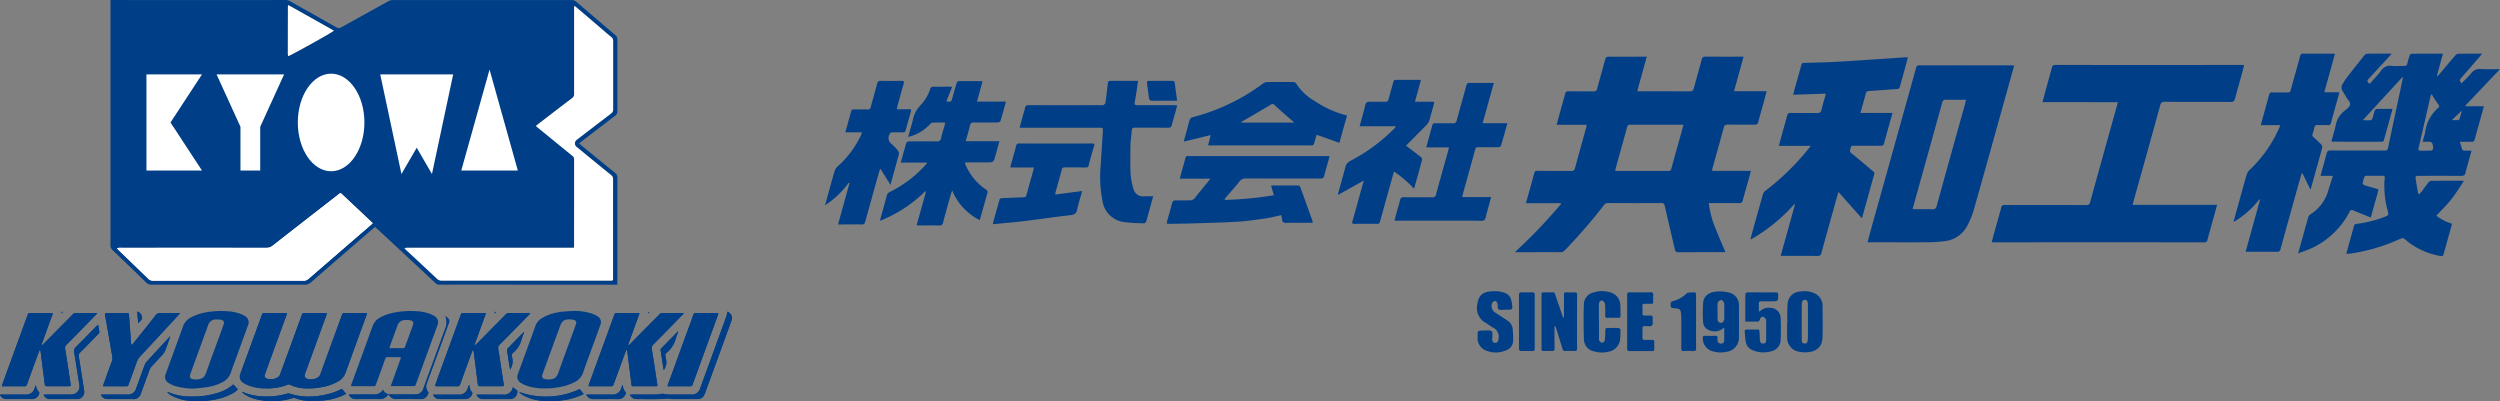 <svg xmlns="http://www.w3.org/2000/svg" width="268" height="43" viewBox="0 0 268 43">
  <rect x="0" y="0" width="268" height="43" fill="#808080" stroke="none"/>
  <g id="logo" transform="translate(-30 -30)">
    <path id="Path_311" data-name="Path 311" d="M562.891,46.283a55.371,55.371,0,0,0,4.963-5.182l-.037-.069h-3.738c.141-.5.27-.96.4-1.417.165-.6.336-1.19.489-1.789a.3.3,0,0,1,.354-.261c1.2.009,2.394,0,3.592.01a.368.368,0,0,0,.432-.32c.391-1.451.8-2.9,1.2-4.346.021-.077.029-.157.052-.282h-3.223c.088-.332.16-.614.239-.9.221-.8.452-1.6.665-2.4a.326.326,0,0,1,.385-.294c.871.016,1.744-.006,2.615.013a.375.375,0,0,0,.449-.329c.276-1.042.579-2.078.857-3.12.056-.209.15-.274.372-.272,1.255.01,2.51,0,3.765,0h.316c-.346,1.25-.68,2.453-1.023,3.694.141.007.234.015.327.015,1.772,0,3.544,0,5.317.006.246,0,.351-.073.412-.3.279-1.042.582-2.078.859-3.121.061-.229.161-.3.407-.3,1.34.013,2.68.007,4.077.007l-1.024,3.7h3.5c-.1.384-.19.728-.284,1.069-.206.747-.422,1.491-.619,2.24-.058.221-.168.284-.4.281-.958-.012-1.915,0-2.873-.01-.239,0-.354.063-.418.3-.395,1.46-.808,2.915-1.213,4.372-.021.077-.028.157-.051.285H588.2c-.074.28-.131.509-.195.737-.226.808-.462,1.614-.674,2.425-.061.232-.168.3-.411.3-.958-.014-1.916-.006-2.874-.006h-.36a9.79,9.79,0,0,0,.705,2.674c.334.851.7,1.691,1.074,2.57-.1.007-.188.016-.277.016-1.59,0-3.18,0-4.771.007a.309.309,0,0,1-.364-.283c-.357-1.552-.727-3.1-1.081-4.655-.052-.227-.119-.339-.4-.336-1.887.013-3.774.01-5.661,0a.531.531,0,0,0-.475.236,58.07,58.07,0,0,1-4.173,4.825.616.616,0,0,1-.5.21c-1.542-.008-3.084,0-4.627,0Zm18.077-13.638c-.132-.014-.2-.027-.263-.027-1.809,0-3.617,0-5.426,0a.31.31,0,0,0-.351.273c-.306,1.12-.623,2.237-.934,3.356-.118.424-.231.848-.351,1.294a2.317,2.317,0,0,0,.257.031q2.728,0,5.455,0a.273.273,0,0,0,.313-.24c.3-1.094.606-2.184.911-3.276C580.707,33.6,580.832,33.138,580.968,32.645Z" transform="translate(-370.503 10.752)" fill="#003f88"/>
    <path id="Path_312" data-name="Path 312" d="M671.916,27.447,667.728,32l.032.071c.262,0,.524.012.784-.009.059,0,.134-.116.159-.192.088-.271.149-.552.241-.822.027-.077.124-.185.19-.187.563-.015,1.126-.009,1.731-.009-.1.364-.192.689-.282,1.015-.211.755-.424,1.509-.629,2.266-.038.138-.075.241-.252.24q-2.644,0-5.287-.007a.487.487,0,0,1-.111-.039c.154-.565.338-1.126.457-1.7a2.541,2.541,0,0,1,.936-1.556c.246-.195.578-.434.616-.687s-.262-.527-.416-.791c-.127-.217-.254-.434-.387-.647a.656.656,0,0,1-.02-.734,8.45,8.45,0,0,1,.506-.767q.91-1.177,1.845-2.334a.488.488,0,0,1,.319-.175c.852-.015,1.7-.008,2.613-.008-.167.187-.3.344-.444.5L668.326,27.6c-.232.251-.227.3.093.563.4-.465.835-.91,1.2-1.4a1.144,1.144,0,0,1,1.148-.526c.435.048.88,0,1.321.013a.307.307,0,0,0,.358-.269,8.324,8.324,0,0,1,.243-.851.32.32,0,0,1,.217-.19c1.1-.012,2.2-.008,3.356-.008l-.649,2.375.074.038c.077-.087.156-.171.231-.26.558-.658,1.11-1.318,1.676-1.969a.516.516,0,0,1,.324-.176c.823-.015,1.646-.008,2.532-.008-.077.1-.123.173-.178.237-.686.794-1.367,1.593-2.067,2.376-.2.22-.142.364.063.557.354-.365.725-.7,1.034-1.081a1.111,1.111,0,0,1,1.027-.44c.655.038,1.313.01,2.049.01l-3.7,3.9.021.08h1.957c-.133.48-.248.894-.364,1.308-.209.746-.427,1.489-.621,2.239a.3.3,0,0,1-.357.26c-.39-.012-.781,0-1.237,0,.1.324.172.6.275.856.022.054.157.087.243.092.227.012.454,0,.727,0-.075.285-.135.523-.2.758-.147.533-.314,1.062-.439,1.6-.066.283-.2.354-.492.351-1.485-.014-2.969-.007-4.454-.007-.407,0-.445.028-.388.406.077.514.178,1.024.269,1.536l.1.019a3.651,3.651,0,0,0,.271-.29c.242-.32.47-.651.719-.966a.443.443,0,0,1,.287-.17c1.1-.012,2.2-.007,3.3-.007a2.066,2.066,0,0,1,.206.032c-.462.682-.859,1.352-1.342,1.959s-1.058,1.161-1.606,1.752a5.013,5.013,0,0,0,1.688.861c-.315,1.136-.62,2.245-.937,3.352a.25.25,0,0,1-.205.128,7.89,7.89,0,0,1-3.685-1.621c-.42-.37-.412-.376-.918-.152a19.669,19.669,0,0,1-5.165,1.5,3.141,3.141,0,0,1-.425,0l.585-2.122c.074-.266.149-.532.221-.8a.31.31,0,0,1,.3-.269,12.513,12.513,0,0,0,3.119-.8c.267-.1.314-.217.247-.467a10.435,10.435,0,0,1-.395-3.142c.007-.174.026-.349.045-.523.016-.154-.057-.223-.213-.223-.584,0-1.169,0-1.753,0a.29.29,0,0,0-.223.124,3.466,3.466,0,0,0-.187.692c-.009.055.116.166.2.193.433.14.875.26,1.312.391a1.573,1.573,0,0,1,.195.089l-.831,2.983-.256-.1c-.547-.22-1.095-.436-1.639-.663-.186-.077-.279-.045-.374.14a8.636,8.636,0,0,1-4.1,3.922c-.433.2-.9.347-1.421.547.144-.516.264-.948.385-1.38.231-.826.458-1.653.7-2.477a.511.511,0,0,1,.181-.293,4.421,4.421,0,0,0,1.99-2.679c.154-.471.3-.945.469-1.478h-1.322c.044-.168.072-.279.1-.389.183-.667.377-1.332.545-2,.063-.248.17-.338.448-.335,1.868.013,3.736.007,5.6.007.482,0,.479,0,.574-.448q.758-3.566,1.519-7.131c.019-.087.027-.176.041-.265Zm2.167,6.929c.1-.375.2-.7.275-1.03a4.122,4.122,0,0,1,1.4-2.606c.127-.1.126-.2.033-.335-.216-.3-.422-.616-.627-.927a1.14,1.14,0,0,1-.084-.208c-.107.11-.124.133-.13.159q-.658,2.836-1.312,5.674c-.036.156.036.223.2.223.392,0,.785.008,1.177-.01a.276.276,0,0,0,.191-.19,1.577,1.577,0,0,0-.071-.544.356.356,0,0,0-.243-.2A7.7,7.7,0,0,0,674.082,34.376Zm3.138-2.324c.235,0,.45.007.664,0a.2.2,0,0,0,.144-.1c.1-.3.177-.605.269-.927Z" transform="translate(-384.379 10.822)" fill="#003f88"/>
    <path id="Path_313" data-name="Path 313" d="M622.457,45.4c.112-.41.21-.78.313-1.149.238-.853.485-1.7.71-2.56.058-.224.164-.282.395-.281,2.9.008,5.806,0,8.709.01.251,0,.358-.061.427-.31q1.439-5.213,2.9-10.421c.022-.079.036-.162.067-.3H627.9c.08-.293.141-.52.2-.748.275-1,.554-1.99.821-2.987.052-.2.15-.255.36-.255q9.973.009,19.945,0c.084,0,.168.009.3.016-.087.331-.163.639-.247.945-.249.9-.509,1.793-.746,2.693-.064.246-.182.312-.437.311-2.357-.01-4.713,0-7.07-.013a.425.425,0,0,0-.5.379q-1.427,5.174-2.879,10.341c-.028.1-.046.2-.076.33h9.052c-.1.35-.179.659-.265.967-.259.933-.524,1.865-.775,2.8a.284.284,0,0,1-.332.246q-11.252-.007-22.5,0C622.673,45.42,622.6,45.412,622.457,45.4Z" transform="translate(-378.95 10.563)" fill="#003f88"/>
    <path id="Path_314" data-name="Path 314" d="M604.119,31.365h3.44c-.17.608-.324,1.156-.476,1.7-.143.515-.292,1.029-.422,1.547a.314.314,0,0,1-.371.277c-.948-.013-1.9-.006-2.845,0-.149,0-.32-.036-.357.176s-.206.408.062.622c.781.625,1.538,1.276,2.306,1.916.112.093.191.168.142.345-.437,1.534-.858,3.073-1.286,4.609,0,.016-.024.026-.068.072l-2.483-2.79c-.138.486-.258.9-.373,1.312-.483,1.732-.969,3.463-1.441,5.2a.393.393,0,0,1-.464.349c-1.187-.017-2.375-.007-3.563-.007h-.35c.518-1.865,1.026-3.689,1.532-5.512l-.065-.041a18.18,18.18,0,0,1-4.685,3.8,1.686,1.686,0,0,1,.025-.245c.429-1.546.857-3.092,1.3-4.634a.725.725,0,0,1,.253-.346,26.675,26.675,0,0,0,4.631-4.519c.063-.077.12-.158.23-.3h-3.416c.154-.57.288-1.083.43-1.595.149-.542.316-1.081.452-1.625a.347.347,0,0,1,.409-.307c.92.014,1.839-.006,2.759.012.308.006.462-.072.528-.382.106-.495.266-.978.4-1.467.017-.06.021-.123.039-.232l-3.489.118c.106-.395.2-.748.3-1.1.19-.685.386-1.367.57-2.053A.289.289,0,0,1,598.1,26c1.138-.026,2.276-.053,3.411-.114,1.669-.09,3.337-.209,5-.317.809-.053,1.619-.111,2.429-.166.074,0,.149.006.27.012-.106.392-.2.76-.3,1.128-.185.666-.381,1.33-.559,2a.3.3,0,0,1-.325.265c-.991.062-1.981.145-2.971.212-.2.013-.307.065-.36.27C604.522,29.955,604.327,30.618,604.119,31.365Z" transform="translate(-374.681 10.739)" fill="#003f88"/>
    <path id="Path_315" data-name="Path 315" d="M606.946,45.427c.1-.391.2-.744.294-1.1q2.46-8.8,4.916-17.608a.3.3,0,0,1,.349-.269q4.942.007,9.883,0c.081,0,.163.016.28.028-.162.579-.314,1.128-.467,1.675-1.284,4.6-2.558,9.2-3.862,13.8a8.673,8.673,0,0,1-.775,1.834,3.087,3.087,0,0,1-2.435,1.519,13.666,13.666,0,0,1-1.713.11c-2.039.013-4.079,0-6.119,0Zm4.836-3.573c.142.007.245.016.347.016.593,0,1.188-.016,1.78.008.282.012.379-.1.446-.336q1.484-5.356,2.982-10.708c.061-.217.111-.437.175-.693-.742,0-1.44.013-2.136-.006a.358.358,0,0,0-.424.318q-1.356,4.9-2.727,9.8C612.078,40.775,611.936,41.3,611.782,41.853Z" transform="translate(-376.75 10.554)" fill="#003f88"/>
    <path id="Path_316" data-name="Path 316" d="M652.658,42.982c.2-.709.382-1.382.569-2.056.281-1.012.555-2.027.853-3.036a1.158,1.158,0,0,1,.316-.5,13.894,13.894,0,0,0,3.182-4.529c.033-.073.051-.152.089-.267H655.6c.025-.115.039-.194.059-.271.276-.995.555-1.989.824-2.986a.3.3,0,0,1,.355-.257c.546.016,1.091,0,1.637.008a.27.27,0,0,0,.316-.235c.334-1.218.684-2.432,1.014-3.652a.313.313,0,0,1,.369-.275c1.025.011,2.049,0,3.075.006.084,0,.168.007.292.013-.382,1.377-.757,2.731-1.144,4.124h1.613c-.058.231-.1.421-.155.609-.246.889-.5,1.776-.74,2.666a.281.281,0,0,1-.333.249c-.383-.014-.766,0-1.149-.007a.239.239,0,0,0-.28.207,6.7,6.7,0,0,1-.209.745c-.067.177.005.27.127.378.276.243.553.485.8.75a.45.45,0,0,1,.1.364c-.4,1.468-.809,2.932-1.219,4.4a.341.341,0,0,1-.042.068l-.846-1.727-.1.019c-.136.472-.275.944-.408,1.418q-.928,3.33-1.851,6.663a.328.328,0,0,1-.382.3c-1.1-.015-2.2-.007-3.362-.007.521-1.875,1.034-3.721,1.547-5.566l-.078-.049A9.491,9.491,0,0,1,652.658,42.982Z" transform="translate(-383.233 10.823)" fill="#003f88"/>
    <path id="Path_317" data-name="Path 317" d="M485.816,37.24c.215-.768.4-1.461.613-2.146.021-.068.195-.129.3-.129.977-.01,1.954-.015,2.931,0,.287,0,.426-.068.484-.36.087-.432.233-.853.353-1.279.031-.113.056-.228.094-.383-.486,0-.934-.015-1.38.011-.107.006-.222.13-.307.223a4.765,4.765,0,0,1-2.121,1.266,1.5,1.5,0,0,1-.173.035c.174-.625.357-1.212.5-1.808a3.1,3.1,0,0,1,.856-1.611,4.646,4.646,0,0,0,1.009-1.723.318.318,0,0,1,.354-.239c.565.012,1.13,0,1.7,0,.082,0,.165.012.3.021l-.622,1.534c.469.114.525.082.635-.318.15-.542.3-1.086.462-1.623.027-.087.148-.208.227-.209.814-.015,1.628-.008,2.442,0a.422.422,0,0,1,.108.042l-.59,2.15H497.1c-.207.744-.39,1.427-.6,2.1-.021.069-.19.135-.29.137-.853.011-1.705.015-2.557,0-.235,0-.342.063-.4.284-.14.561-.3,1.116-.47,1.728h3.612c-.151.548-.283,1.043-.422,1.536-.208.737-.21.737-1.007.737-.642,0-1.283,0-1.925,0-.1,0-.207.009-.345.016a1.654,1.654,0,0,0,.063.227,6.018,6.018,0,0,0,2.2,2.67c.136.089.2.179.157.34-.275.966-.546,1.933-.828,2.934a6.183,6.183,0,0,1-2.955-3.177c-.059.15-.094.22-.114.293-.29,1.039-.583,2.078-.863,3.119a.379.379,0,0,1-.445.342c-.689-.023-1.379-.007-2.069-.008-.094,0-.187-.01-.325-.017l1-3.6-.073-.048a14.413,14.413,0,0,1-4.869,3.174c.1-.345.178-.639.259-.934.161-.586.327-1.172.482-1.761a.583.583,0,0,1,.336-.407,12.9,12.9,0,0,0,3.725-2.781c.088-.094.163-.2.3-.363Z" transform="translate(-359.256 10.195)" fill="#003f88"/>
    <path id="Path_318" data-name="Path 318" d="M525.638,42.945a38.569,38.569,0,0,0,5.256-.5l-.3-1.026c.115-.011.2-.025.276-.025.844,0,1.686,0,2.529,0,.16,0,.27.022.33.188.419,1.165.844,2.328,1.265,3.492a2.533,2.533,0,0,1,.068.327h-.6c-.748,0-1.495-.015-2.242.007-.29.008-.419-.081-.446-.352a4.114,4.114,0,0,0-.1-.477c-.551.119-1.074.263-1.607.34-1,.144-2,.3-3.009.359-1.641.1-3.286.135-4.93.188-.8.026-1.607.031-2.411.045-.093,0-.186-.008-.315-.014.027-.141.042-.256.073-.368.167-.6.354-1.2.5-1.812.063-.26.185-.335.451-.326.478.016.957,0,1.436,0a.649.649,0,0,0,.562-.259c.48-.611.981-1.206,1.472-1.808.051-.062.1-.129.187-.256H520.8c.1-.346.176-.636.257-.926.118-.426.245-.851.351-1.28.042-.167.122-.24.3-.219a.891.891,0,0,0,.115,0h15.026c-.027.147-.04.253-.069.356-.163.586-.345,1.168-.489,1.758-.058.242-.176.3-.414.3-2.644-.007-5.287,0-7.931-.011a.842.842,0,0,0-.752.336c-.445.565-.93,1.1-1.4,1.651-.065.077-.124.159-.185.239Z" transform="translate(-364.335 8.485)" fill="#003f88"/>
    <path id="Path_319" data-name="Path 319" d="M517.922,31.1c-.072.28-.131.528-.2.772-.121.435-.265.865-.364,1.3-.058.262-.182.327-.449.324-1.168-.015-2.337,0-3.5-.011-.218,0-.332.039-.348.278-.033.486-.128.97-.139,1.456-.022,1.049-.04,2.1,0,3.148a7.485,7.485,0,0,0,.293,1.6,1.07,1.07,0,0,0,1.213.874c.294,0,.589,0,.928,0-.13.47-.253.9-.373,1.336s-.235.891-.372,1.331c-.028.092-.146.231-.216.228a16.427,16.427,0,0,1-2.338-.158,2.681,2.681,0,0,1-2.155-2.322,12.875,12.875,0,0,1-.186-3.63c.082-1.231.154-2.463.234-3.694.029-.44.035-.44-.432-.44h-8.489c.118-.433.223-.82.33-1.208.084-.3.191-.6.25-.906.046-.242.16-.307.405-.306q3.852.011,7.7,0a.749.749,0,0,0,.283-.01c.094-.041.22-.129.231-.211.1-.655.171-1.313.243-1.971.045-.409.039-.411.46-.411h2.8c-.056.378-.1.729-.158,1.078-.066.418-.133.836-.208,1.252-.045.244.09.274.293.274q1.94-.006,3.879,0C517.657,31.078,517.768,31.089,517.922,31.1Z" transform="translate(-361.73 10.199)" fill="#003f88"/>
    <path id="Path_320" data-name="Path 320" d="M543.558,39.137l-2.721,1.518-.048-.054c.268-.965.548-1.927.8-2.9A1.006,1.006,0,0,1,542.17,37a18.806,18.806,0,0,0,4.674-3.455,2.426,2.426,0,0,0,.172-.231h-3.9c.177-.639.335-1.222.5-1.8.075-.265.085-.631.269-.76s.566-.059.86-.064c.383-.006.766-.015,1.148,0,.217.011.279-.091.325-.26.168-.623.349-1.242.514-1.866.039-.147.1-.223.266-.223.843,0,1.685,0,2.528,0a.974.974,0,0,1,.162.032l-.634,2.307h1.7c.409,0,.408,0,.3.369-.135.479-.281.955-.4,1.439a1.586,1.586,0,0,1-.449.781c-.62.616-1.233,1.238-1.849,1.858l-.263.265.253.194c.458.349.92.692,1.369,1.051a.325.325,0,0,1,.1.27c-.265,1-.546,1.991-.823,2.986a.612.612,0,0,1-.058.1,11.768,11.768,0,0,0-2.127-1.827c-.138.485-.269.932-.394,1.381q-.553,1.986-1.1,3.971c-.047.171-.112.262-.326.258-.8-.014-1.609-.012-2.413,0-.249,0-.286-.068-.221-.293.384-1.348.753-2.7,1.126-4.05C543.515,39.354,543.528,39.274,543.558,39.137Z" transform="translate(-367.368 10.223)" fill="#003f88"/>
    <path id="Path_321" data-name="Path 321" d="M539.038,32.213l-.817,2.922-2.443-.865c-.088.307-.18.612-.26.919a.261.261,0,0,1-.3.223q-5.444-.007-10.888,0c-.047,0-.094-.009-.183-.018l.277-1.09-2.893.7c.15-.535.279-.992.4-1.448.084-.3.148-.611.253-.906a.443.443,0,0,1,.257-.246,21.842,21.842,0,0,0,7.607-3.636.822.822,0,0,1,.442-.147c.919-.013,1.838-.012,2.757,0a.441.441,0,0,1,.329.14,5.649,5.649,0,0,0,2.033,1.913,10.933,10.933,0,0,0,3.248,1.484C538.918,32.164,538.968,32.187,539.038,32.213Zm-5.652.756-.214-.19c-.633-.559-1.274-1.109-1.892-1.682a.287.287,0,0,0-.427-.043c-.964.579-1.939,1.14-2.911,1.707-.083.049-.166.1-.248.151l.021.058Z" transform="translate(-364.638 10.176)" fill="#003f88"/>
    <path id="Path_322" data-name="Path 322" d="M547.855,43.5c.11-.41.208-.781.31-1.152.093-.338.208-.671.279-1.013.056-.265.177-.354.463-.348,1,.018,1.992,0,2.988.012.24,0,.35-.06.414-.3.435-1.6.888-3.2,1.335-4.8.02-.069.026-.143.046-.253h-2.428c.167-.611.322-1.175.478-1.741.056-.2.124-.406.169-.612.039-.177.135-.238.32-.236.622.008,1.245-.007,1.867.008a.368.368,0,0,0,.436-.317c.336-1.246.694-2.487,1.029-3.733a.316.316,0,0,1,.37-.279c.841.012,1.682,0,2.579,0l-1.2,4.318h2.654c-.237.848-.451,1.637-.688,2.42-.021.072-.179.148-.276.149q-1.077.019-2.155,0c-.18,0-.275.043-.324.223-.45,1.635-.907,3.27-1.361,4.9a1.742,1.742,0,0,0-.028.225h3.09c-.167.612-.319,1.18-.481,1.744-.072.255-.091.6-.27.73s-.53.057-.806.058q-4.2,0-8.39,0C548.151,43.517,548.022,43.506,547.855,43.5Z" transform="translate(-368.37 10.153)" fill="#003f88"/>
    <path id="Path_323" data-name="Path 323" d="M480.7,33.986h-1.8c.106-.376.2-.709.292-1.042.112-.4.229-.8.328-1.2.041-.168.125-.22.3-.217.488.008.977,0,1.465.006a.29.29,0,0,0,.339-.25c.224-.837.469-1.668.688-2.507a.347.347,0,0,1,.407-.309c.737.016,1.474.011,2.212,0,.234,0,.3.055.232.292-.238.8-.453,1.615-.675,2.423-.026.1-.041.195-.07.329h1.535a1.541,1.541,0,0,1-.021.243c-.184.666-.377,1.33-.555,2a.269.269,0,0,1-.315.237c-.372-.012-.747,0-1.12,0a.276.276,0,0,0-.3.219.768.768,0,0,0,.234,1.036,4.178,4.178,0,0,1,.688.74.438.438,0,0,1,.082.34c-.289,1.085-.594,2.166-.905,3.287l-1.086-1.737c-.07.191-.117.294-.147.4-.494,1.767-.99,3.533-1.474,5.3-.057.206-.14.288-.366.285-.832-.011-1.662,0-2.549,0l1.226-4.423-.083-.042a9.554,9.554,0,0,1-2.537,2.409c.167-.6.319-1.149.47-1.693.183-.657.356-1.317.555-1.969a1.092,1.092,0,0,1,.282-.462,10.572,10.572,0,0,0,2.524-3.328C480.6,34.252,480.636,34.15,480.7,33.986Z" transform="translate(-358.283 10.2)" fill="#003f88"/>
    <path id="Path_324" data-name="Path 324" d="M502.086,39.184h-2.526c.055-.211.1-.393.149-.574.162-.586.331-1.17.486-1.759a.271.271,0,0,1,.312-.238q3.908.009,7.816,0c.214,0,.293.037.223.27q-.31,1.019-.575,2.051a.28.28,0,0,1-.33.25c-.747-.01-1.494,0-2.241-.006-.147,0-.257.014-.3.177-.232.854-.471,1.706-.705,2.559a.887.887,0,0,0,0,.168l2.874-.37c-.19.686-.4,1.325-.539,1.977-.09.425-.291.56-.733.609-1.649.184-3.289.434-4.935.634-1.107.134-2.22.224-3.352.336a.967.967,0,0,1,.01-.191c.221-.79.45-1.579.664-2.371a.265.265,0,0,1,.289-.234c.755-.026,1.509-.072,2.263-.087a.324.324,0,0,0,.371-.281c.238-.89.493-1.777.739-2.666C502.063,39.371,502.068,39.3,502.086,39.184Z" transform="translate(-361.259 8.769)" fill="#003f88"/>
    <path id="Path_325" data-name="Path 325" d="M568.633,58.662V57.34c0-.369.011-.739,0-1.107-.008-.212.073-.274.283-.264a7.192,7.192,0,0,0,.832,0c.233-.015.291.068.29.284-.009,1.3-.005,2.6-.005,3.9,0,.609-.01,1.218.006,1.827.006.227-.081.289-.3.281-.315-.012-.632-.014-.947,0a.277.277,0,0,1-.319-.236c-.224-.742-.457-1.481-.688-2.221a.539.539,0,0,0-.147-.256c-.007.091-.019.182-.019.274,0,.711-.012,1.421.005,2.131.006.252-.085.323-.33.308-.277-.017-.555-.009-.833,0-.167,0-.239-.051-.238-.223q.006-2.92,0-5.841c0-.165.052-.233.23-.228.306.01.614.012.919,0a.28.28,0,0,1,.324.23c.25.763.514,1.522.774,2.282.022.065.052.128.077.192Z" transform="translate(-370.975 5.368)" fill="#003f88"/>
    <path id="Path_326" data-name="Path 326" d="M596.937,59.156a16.864,16.864,0,0,1,.015-1.932,1.382,1.382,0,0,1,1.36-1.362,2.536,2.536,0,0,1,1.512.18,1.454,1.454,0,0,1,.878,1.41c.019,1.107.03,2.215,0,3.321-.034,1.228-.942,1.658-2.042,1.6a3.358,3.358,0,0,1-.454-.055,1.521,1.521,0,0,1-1.3-1.5c-.012-.553,0-1.107,0-1.66Zm1.534-.051c0,.607-.01,1.217.006,1.824.005.2-.045.481.3.5s.3-.261.351-.464a.333.333,0,0,0,.007-.082c0-1.2.005-2.4,0-3.593,0-.4-.117-.552-.336-.543s-.321.182-.323.562C598.467,57.907,598.471,58.505,598.471,59.1Z" transform="translate(-375.325 5.394)" fill="#003f88"/>
    <path id="Path_327" data-name="Path 327" d="M588.669,59.712a1.474,1.474,0,0,1-1.729.248.974.974,0,0,1-.536-.805,16.022,16.022,0,0,1,.008-2.1c.064-.682.549-1.095,1.374-1.186a4.159,4.159,0,0,1,1.387.1,1.38,1.38,0,0,1,1.074,1.376q.014,1.772,0,3.544a1.51,1.51,0,0,1-1.287,1.429,2.988,2.988,0,0,1-1.445-.027,1.422,1.422,0,0,1-1.14-1.468c0-.154.049-.217.213-.213q.574.01,1.149,0c.162,0,.227.058.217.212a1.385,1.385,0,0,0,.008.3.335.335,0,0,0,.362.318.3.3,0,0,0,.342-.3C588.681,60.68,588.669,60.221,588.669,59.712ZM587.951,58h.01c0,.294-.015.589.006.882a.339.339,0,0,0,.346.34c.22.008.293-.138.335-.31a.843.843,0,0,0,.028-.19c0-.478,0-.956,0-1.434a.592.592,0,0,0-.06-.294c-.058-.093-.163-.215-.252-.218a.46.46,0,0,0-.323.169.607.607,0,0,0-.084.34C587.943,57.517,587.951,57.756,587.951,58Z" transform="translate(-373.833 5.389)" fill="#003f88"/>
    <path id="Path_328" data-name="Path 328" d="M573.136,59.095c0,.581,0,1.162,0,1.743,0,.091-.02.205.028.27.074.1.194.233.3.237a.374.374,0,0,0,.283-.231,7.065,7.065,0,0,0,.064-.96c.009-.392,0-.392.4-.392.336,0,.671-.011,1,.008.08,0,.22.1.221.162a8.482,8.482,0,0,1-.034,1.076,1.5,1.5,0,0,1-1.266,1.3,2.81,2.81,0,0,1-1.471-.025,1.344,1.344,0,0,1-1.141-1.29c-.04-1.3-.05-2.6,0-3.892a1.323,1.323,0,0,1,1.032-1.146,2.823,2.823,0,0,1,1.746-.018,1.434,1.434,0,0,1,1.125,1.4c.019.359.006.72.02,1.079.006.185-.053.266-.261.259-.383-.013-.766-.01-1.148,0-.174,0-.239-.054-.235-.223.007-.4.018-.795-.013-1.189a.544.544,0,0,0-.222-.4c-.228-.116-.423.051-.433.348-.012.434-.005.867-.006,1.3q0,.291,0,.581Z" transform="translate(-371.723 5.397)" fill="#003f88"/>
    <path id="Path_329" data-name="Path 329" d="M561.133,57.814c-.228-.01-.524.059-.666-.054-.123-.1-.051-.406-.106-.609-.03-.112-.149-.284-.223-.283a.459.459,0,0,0-.337.21.841.841,0,0,0,.386,1.074c.428.279.86.551,1.277.842a1.2,1.2,0,0,1,.534.912,9.466,9.466,0,0,1,.041,1.267,1.107,1.107,0,0,1-.753.992,2.784,2.784,0,0,1-2.012.074,1.43,1.43,0,0,1-1.031-1.551c-.025-.646-.024-.65.651-.645.293,0,.678-.073.849.074.149.126.058.517.061.791,0,.218.022.421.3.453.217.025.351-.168.38-.462a1.09,1.09,0,0,0-.605-1.178c-.291-.157-.547-.373-.833-.539a1.772,1.772,0,0,1-.838-1.967c.135-.983.6-1.35,1.645-1.387a3.491,3.491,0,0,1,.771.033c.91.173,1.184.471,1.3,1.354.075.57.058.589-.536.589h-.258Z" transform="translate(-369.835 5.394)" fill="#003f88"/>
    <path id="Path_330" data-name="Path 330" d="M593.226,58.007a1.354,1.354,0,0,1,1.13-.371,1.118,1.118,0,0,1,1.11,1.154c.032.765.025,1.532,0,2.3a1.273,1.273,0,0,1-.991,1.191,2.942,2.942,0,0,1-1.935-.073,1.2,1.2,0,0,1-.819-.924c-.064-.369-.078-.748-.114-1.123-.013-.137.043-.2.2-.2.392,0,.785.006,1.177,0,.172,0,.206.083.209.224.008.285.027.57.042.855.011.216.052.414.34.422.23.007.332-.116.333-.415q.005-.983,0-1.965a.458.458,0,0,0-.044-.266c-.088-.1-.215-.228-.332-.234a.381.381,0,0,0-.284.241c-.045.259-.188.3-.418.289-.4-.012-.795,0-1.16,0V56.457c.02-.484.02-.484.516-.484.91,0,1.819.006,2.729,0,.214,0,.279.06.28.267,0,.693.008.693-.723.693-.364,0-.728.007-1.092,0-.183,0-.263.056-.257.238.009.277,0,.555,0,.832Z" transform="translate(-374.575 5.368)" fill="#003f88"/>
    <path id="Path_331" data-name="Path 331" d="M576.922,59.1c0-.941.008-1.883-.005-2.823,0-.244.073-.317.326-.312.737.015,1.475.011,2.212,0,.2,0,.272.063.263.255a7.432,7.432,0,0,0,0,.748c.008.185-.069.245-.253.235-.22-.012-.441,0-.661,0-.169-.007-.245.05-.24.221q.013.4,0,.8c-.005.185.085.244.263.237s.346.011.517,0c.229-.02.337.047.314.288-.027.264.073.606-.066.772-.112.134-.5.069-.759.069-.2,0-.275.071-.269.261.009.322.009.646,0,.969,0,.175.063.254.251.248.248-.007.5.007.747,0,.191-.008.284.044.271.246-.015.239-.009.48,0,.72.005.162-.05.235-.228.234-.814,0-1.628-.007-2.442,0-.224,0-.243-.115-.242-.281C576.924,61.022,576.922,60.062,576.922,59.1Z" transform="translate(-372.492 5.368)" fill="#003f88"/>
    <path id="Path_332" data-name="Path 332" d="M585.081,59.116c0,.95-.007,1.9.005,2.85,0,.23-.07.311-.309.3-.325-.016-.651-.016-.977,0-.245.012-.307-.085-.305-.307.008-1.088.006-2.177,0-3.265a4.926,4.926,0,0,0-.039-.55c-.035-.3-.154-.409-.475-.44-.076-.007-.151-.02-.227-.03-.408-.054-.4-.054-.4-.464a.255.255,0,0,1,.231-.287,3.389,3.389,0,0,0,1.492-.839c.12-.111.385-.1.585-.106.416-.015.417,0,.417.4Z" transform="translate(-373.263 5.367)" fill="#003f88"/>
    <path id="Path_333" data-name="Path 333" d="M563.409,59.112c0-.959.006-1.918,0-2.877,0-.209.069-.274.281-.265.383.013.765.009,1.148,0,.176,0,.26.035.259.228q-.009,2.919,0,5.838c0,.17-.065.228-.235.226-.392-.006-.785-.011-1.177,0-.217.007-.275-.074-.274-.275C563.415,61.03,563.409,60.071,563.409,59.112Z" transform="translate(-370.576 5.368)" fill="#003f88"/>
    <path id="Path_334" data-name="Path 334" d="M520.174,30.6h-1.8c-.335,0-.67.011-1-.009a.283.283,0,0,1-.2-.179c-.089-.562-.154-1.128-.232-1.693-.024-.174.029-.254.227-.252q1.234.009,2.469,0c.183,0,.261.07.283.232C519.995,29.318,520.081,29.935,520.174,30.6Z" transform="translate(-363.984 10.2)" fill="#003f88"/>
    <path id="Path_335" data-name="Path 335" d="M417.269,58.672H414.91c-.262,0-.264,0-.354.248q-.426,1.162-.85,2.324-.712,1.949-1.422,3.9a.746.746,0,0,1-.309.435,1.4,1.4,0,0,1-1.153.121.319.319,0,0,1-.239-.381,1.451,1.451,0,0,1,.087-.3q1.094-3,2.188-6.006c.038-.1.069-.206.109-.329-.1-.007-.171-.017-.239-.017h-2.133c-.252,0-.253,0-.339.235q-.411,1.125-.82,2.252-.734,2.01-1.471,4.018a.7.7,0,0,1-.2.321,1.343,1.343,0,0,1-1.235.2.313.313,0,0,1-.225-.427,1.729,1.729,0,0,1,.055-.171q.207-.57.414-1.138.914-2.507,1.827-5.013c.03-.082.1-.166.03-.279H406.37c-.311,0-.311,0-.412.277l-1.485,4.068c-.263.719-.53,1.435-.785,2.156a.749.749,0,0,0,.319.968,2.73,2.73,0,0,0,.487.26,4.994,4.994,0,0,0,1.951.345,5.8,5.8,0,0,0,2.266-.383.332.332,0,0,1,.3,0,4.206,4.206,0,0,0,1.91.386,6.8,6.8,0,0,0,1.612-.159,5.137,5.137,0,0,0,1.68-.623,1.721,1.721,0,0,0,.736-.884q1.119-3.09,2.247-6.176C417.224,58.843,417.239,58.777,417.269,58.672Z" transform="translate(-347.916 4.893)" fill="#003f88"/>
    <path id="Path_336" data-name="Path 336" d="M379.377,58.672h-2.326c-.315,0-.316,0-.416.274q-1.329,3.644-2.657,7.288c-.028.077-.046.156-.082.279h.57c.614,0,1.226,0,1.84,0a.249.249,0,0,0,.288-.2,1.272,1.272,0,0,1,.052-.145q.595-1.635,1.191-3.269c.033-.092.077-.179.117-.269l.066.008c.016.079.037.157.047.237.026.195.045.391.07.586.118.925.239,1.85.356,2.775.032.256.041.273.307.274q1.12,0,2.24,0a2.237,2.237,0,0,0,.244-.027c-.007-.091-.007-.159-.017-.225-.19-1.243-.373-2.488-.578-3.729a.511.511,0,0,1,.171-.5q1.564-1.58,3.115-3.173c.05-.05.092-.108.161-.189-.812,0-1.577,0-2.34,0a.363.363,0,0,0-.278.122c-.225.232-.455.458-.681.688q-1.232,1.245-2.466,2.491c-.054.054-.1.142-.235.123Z" transform="translate(-343.7 4.893)" fill="#003f88"/>
    <path id="Path_337" data-name="Path 337" d="M452.656,58.672H450.3c-.283,0-.285,0-.378.256q-1.334,3.656-2.666,7.314c-.027.077-.046.157-.076.256.108.007.186.015.265.015q1.026,0,2.054,0c.3,0,.3,0,.4-.27q.61-1.669,1.221-3.34c.034-.093.079-.181.118-.272l.058.006c.02.088.045.175.059.263.022.144.038.288.056.434q.188,1.476.375,2.954c.028.218.031.223.263.224q1.147,0,2.293,0a1.584,1.584,0,0,0,.212-.027.335.335,0,0,0,.015-.081c-.193-1.269-.378-2.54-.59-3.806a.623.623,0,0,1,.205-.612q1.531-1.539,3.044-3.1c.056-.057.145-.1.139-.2a.621.621,0,0,0-.09-.015c-.729,0-1.458,0-2.187,0a.393.393,0,0,0-.3.131c-.225.231-.454.458-.681.688q-1.214,1.228-2.429,2.456a.339.339,0,0,1-.263.153Z" transform="translate(-354.093 4.893)" fill="#003f88"/>
    <path id="Path_338" data-name="Path 338" d="M427.992,66.486a1.963,1.963,0,0,0,.222.026c.729,0,1.457,0,2.186,0,.156,0,.256-.045.291-.2a1.3,1.3,0,0,1,.051-.146q.591-1.622,1.183-3.244c.037-.1.082-.2.124-.293a.245.245,0,0,1,.1.162q.219,1.72.434,3.439c.032.257.052.277.337.277q1.08,0,2.16,0c.086,0,.173-.012.283-.02a1.7,1.7,0,0,0,0-.241c-.075-.491-.154-.981-.231-1.471-.117-.753-.226-1.507-.352-2.258a.493.493,0,0,1,.164-.477c1.031-1.041,2.053-2.09,3.078-3.136.063-.064.124-.131.2-.214a.914.914,0,0,0-.118-.022c-.738,0-1.475,0-2.213,0a.386.386,0,0,0-.3.136c-.267.274-.538.546-.808.819q-1.15,1.163-2.3,2.325c-.062.062-.112.15-.259.149l1.229-3.385a.549.549,0,0,0-.124-.04c-.782,0-1.564,0-2.346,0a.189.189,0,0,0-.2.133c-.021.056-.042.112-.063.169q-1.171,3.207-2.341,6.415C428.257,65.742,428.132,66.1,427.992,66.486Z" transform="translate(-351.372 4.893)" fill="#003f88"/>
    <path id="Path_339" data-name="Path 339" d="M386.53,66.5c.122.008.2.017.279.017q1.066,0,2.133,0c.263,0,.265,0,.356-.25.292-.8.587-1.6.871-2.4a1.477,1.477,0,0,1,.323-.523q2.038-2.192,4.066-4.39c.073-.079.143-.162.248-.28h-.3c-.622,0-1.245.008-1.867,0a.492.492,0,0,0-.445.21c-.784,1-1.576,1.987-2.367,2.978-.062.077-.13.15-.221.256a1.14,1.14,0,0,1-.079-.519q-.107-1.344-.205-2.689c-.016-.223-.015-.23-.248-.231q-1.067,0-2.133,0a1.247,1.247,0,0,0-.188.03,1.023,1.023,0,0,0,0,.163c.076.439.154.876.231,1.315q.277,1.6.552,3.189a.852.852,0,0,1-.047.453c-.3.8-.584,1.6-.874,2.4C386.588,66.3,386.566,66.38,386.53,66.5Z" transform="translate(-345.492 4.894)" fill="#003f88"/>
    <path id="Path_340" data-name="Path 340" d="M457.047,66.512h2.473a.2.2,0,0,0,.209-.159c.072-.211.153-.42.229-.629q1.24-3.4,2.479-6.8c.027-.074.043-.152.071-.253h-.281c-.675,0-1.35,0-2.025,0-.287,0-.292-.062-.414.274q-1.322,3.63-2.648,7.258C457.108,66.291,457.087,66.381,457.047,66.512Z" transform="translate(-355.492 4.893)" fill="#003f88"/>
    <path id="Path_341" data-name="Path 341" d="M462.8,58.49a3.511,3.511,0,0,1-.1.491q-1.4,3.865-2.815,7.727a.908.908,0,0,1-.984.664c-.818,0-1.636,0-2.454,0a4.044,4.044,0,0,1-.469-.071,1.078,1.078,0,0,0-.252-.008,5.243,5.243,0,0,1-.548.078c-.836.009-1.672,0-2.508,0-.092,0-.184.008-.311.014a.759.759,0,0,0,.693.466c.978.008,1.957.025,2.934-.011a2.1,2.1,0,0,1,.865.013c.934,0,1.867,0,2.8,0a.712.712,0,0,0,.618-.346,1.792,1.792,0,0,0,.161-.35q1.173-3.207,2.342-6.416c.156-.428.313-.856.461-1.286A.717.717,0,0,0,462.8,58.49Z" transform="translate(-354.828 4.925)" fill="#003f88"/>
    <path id="Path_342" data-name="Path 342" d="M384.958,60.17c-.1.091-.161.147-.22.207-.727.739-1.45,1.484-2.183,2.217a.531.531,0,0,0-.162.508c.192,1.191.378,2.383.566,3.574a.83.83,0,0,1-.625.947,1.408,1.408,0,0,1-.367.044c-.862,0-1.723,0-2.586,0-.085,0-.169.008-.261.012a.708.708,0,0,0,.728.47c.933,0,1.866,0,2.8,0a.775.775,0,0,0,.818-.913c-.019-.127-.04-.253-.06-.38-.171-1.09-.34-2.179-.514-3.269a.439.439,0,0,1,.133-.419c.208-.2.407-.407.608-.612q.686-.7,1.371-1.4c.046-.047.1-.118.1-.171C385.064,60.727,385.011,60.47,384.958,60.17Z" transform="translate(-344.441 4.63)" fill="#003f88"/>
    <path id="Path_343" data-name="Path 343" d="M386.275,67.937a.96.96,0,0,0,.089.18.829.829,0,0,0,.672.3c.871,0,1.742,0,2.613,0a.815.815,0,0,0,.917-.619q.431-1.173.856-2.348a1.557,1.557,0,0,1,.326-.579q.6-.622,1.172-1.264a1.35,1.35,0,0,0,.242-.391c.166-.424.315-.855.469-1.283.024-.067.043-.134.076-.24-.056.047-.077.062-.094.08q-1.233,1.333-2.463,2.669a.966.966,0,0,0-.178.309c-.307.83-.608,1.662-.911,2.493a.922.922,0,0,1-1.02.689q-1.213,0-2.426,0Z" transform="translate(-345.456 4.362)" fill="#003f88"/>
    <path id="Path_344" data-name="Path 344" d="M427.594,59.07a1.749,1.749,0,0,1,.005,1.29q-1.178,3.218-2.351,6.438a.879.879,0,0,1-.929.661c-.862.011-1.724.006-2.587,0a.906.906,0,0,1-.744-.335.8.8,0,0,1-.071-.158,1.13,1.13,0,0,1-1.093.5c-.808-.009-1.618,0-2.426,0-.042,0-.084,0-.144.007a.63.63,0,0,0,.041.107.828.828,0,0,0,.74.378c.818,0,1.636-.01,2.453,0a.982.982,0,0,0,.943-.457c.007-.012.03-.013.084-.035.009.017.023.049.042.079a.917.917,0,0,0,.858.411c.818-.009,1.635,0,2.453,0a.817.817,0,0,0,.909-.716.11.11,0,0,0-.012-.022.936.936,0,0,1-.139-1.011c.769-2.078,1.523-4.162,2.284-6.243.169-.465.161-.5-.221-.837A.887.887,0,0,0,427.594,59.07Z" transform="translate(-349.849 4.823)" fill="#003f88"/>
    <path id="Path_345" data-name="Path 345" d="M403.939,68.84l-.034.045c.085.072.165.149.255.213a3.438,3.438,0,0,0,1,.47,6.988,6.988,0,0,0,2.26.261,6.5,6.5,0,0,0,1.828-.292.637.637,0,0,1,.433.014,4.526,4.526,0,0,0,1.535.271c.461,0,.923-.015,1.382-.049a6.712,6.712,0,0,0,1.976-.479c.17-.067.33-.156.489-.232l-.45-.536c-.2.091-.4.195-.616.277a7.876,7.876,0,0,1-2.136.5,6.678,6.678,0,0,1-2.885-.277.35.35,0,0,0-.2,0,8.108,8.108,0,0,1-1.482.288,7.949,7.949,0,0,1-1.883-.049A5.759,5.759,0,0,1,403.939,68.84Z" transform="translate(-347.956 3.161)" fill="#003f88"/>
    <path id="Path_346" data-name="Path 346" d="M401.633,67.941a4.224,4.224,0,0,1-1.66.908,8.961,8.961,0,0,1-2.992.393,6.123,6.123,0,0,1-2.3-.46,1.148,1.148,0,0,0-.131-.039,1.184,1.184,0,0,0,.48.406,5,5,0,0,0,2.164.565,9.5,9.5,0,0,0,2.491-.146,6.282,6.282,0,0,0,1.89-.669,1.921,1.921,0,0,0,.554-.432Z" transform="translate(-346.629 3.264)" fill="#003f88"/>
    <path id="Path_347" data-name="Path 347" d="M438.515,68.858a1.438,1.438,0,0,0,.435.358,4.982,4.982,0,0,0,2.259.606,9.489,9.489,0,0,0,2.2-.1,7.207,7.207,0,0,0,1.872-.565,1.491,1.491,0,0,0,.149-.09L445,68.56A8.5,8.5,0,0,1,438.515,68.858Z" transform="translate(-352.864 3.155)" fill="#003f88"/>
    <path id="Path_348" data-name="Path 348" d="M437.09,68.317a.96.96,0,0,1-1.119.783q-1.267,0-2.533,0c-.075,0-.149.01-.245.017a.744.744,0,0,0,.705.462c.969.008,1.938,0,2.907,0a.762.762,0,0,0,.628-.331.822.822,0,0,0,.134-.567Z" transform="translate(-352.109 3.198)" fill="#003f88"/>
    <path id="Path_349" data-name="Path 349" d="M446.9,69.042a.819.819,0,0,0,.755.483c.9,0,1.793-.01,2.69,0a.793.793,0,0,0,.8-.716,1.265,1.265,0,0,1-.339-.826,2.364,2.364,0,0,0-.142.332.936.936,0,0,1-1.047.721H446.9Z" transform="translate(-354.053 3.256)" fill="#003f88"/>
    <path id="Path_350" data-name="Path 350" d="M377.508,68.02c-.04.107-.082.214-.122.322a.933.933,0,0,1-1.035.7c-.8,0-1.6,0-2.4,0-.091,0-.193-.029-.283.057a.778.778,0,0,0,.734.426c.871,0,1.742,0,2.613,0a.8.8,0,0,0,.874-.682A1.51,1.51,0,0,1,377.508,68.02Z" transform="translate(-343.668 3.25)" fill="#003f88"/>
    <path id="Path_351" data-name="Path 351" d="M427.773,69.042a.692.692,0,0,0,.7.482q1.358,0,2.716,0a.782.782,0,0,0,.753-.51.212.212,0,0,0-.032-.259,1,1,0,0,1-.238-.587l-.027-.179a1.693,1.693,0,0,0-.17.363.92.92,0,0,1-1.015.69q-1.2,0-2.4,0Z" transform="translate(-351.341 3.256)" fill="#003f88"/>
    <path id="Path_352" data-name="Path 352" d="M458.079,61.056l-.029-.013q-.895.911-1.79,1.822a.261.261,0,0,0-.063.256c.086.54.162,1.081.245,1.621.024.155.055.308.082.462a1.017,1.017,0,0,0,.144-.258,1.306,1.306,0,0,0,.088-.946c-.024-.1-.022-.2-.05-.3a.3.3,0,0,1,.112-.343,3.078,3.078,0,0,0,1.044-1.682c.042-.156.112-.3.168-.458C458.049,61.163,458.062,61.109,458.079,61.056Z" transform="translate(-355.371 4.476)" fill="#003f88"/>
    <path id="Path_353" data-name="Path 353" d="M438.845,61.128a.815.815,0,0,0-.1.063c-.543.553-1.084,1.108-1.631,1.657a.366.366,0,0,0-.092.354c.053.329.1.659.153.988s.106.647.161.971a1.823,1.823,0,0,0,.221-.5,1.631,1.631,0,0,0,.046-.451,2.228,2.228,0,0,0-.073-.455.372.372,0,0,1,.133-.413,2.671,2.671,0,0,0,.908-1.438C438.638,61.653,438.744,61.411,438.845,61.128Z" transform="translate(-352.651 4.461)" fill="#003f88"/>
    <path id="Path_354" data-name="Path 354" d="M390.815,58.461l.1,1.247a1.812,1.812,0,0,0,.31-.3.384.384,0,0,0,.1-.356A.734.734,0,0,0,390.815,58.461Z" transform="translate(-346.1 4.93)" fill="#003f88"/>
    <path id="Path_355" data-name="Path 355" d="M381.368,58.456l.016.22C381.493,58.558,381.493,58.558,381.368,58.456Z" transform="translate(-344.76 4.931)" fill="#003f88"/>
    <path id="Path_356" data-name="Path 356" d="M435.46,58.467l.013.209C435.6,58.555,435.6,58.555,435.46,58.467Z" transform="translate(-352.431 4.929)" fill="#003f88"/>
    <path id="Path_357" data-name="Path 357" d="M454.651,58.646l.058.017c.016-.045.033-.088.046-.134l-.064-.023Z" transform="translate(-355.153 4.922)" fill="#003f88"/>
    <path id="Path_358" data-name="Path 358" d="M417.269,58.672c-.03.1-.046.171-.069.233q-1.124,3.087-2.247,6.176a1.721,1.721,0,0,1-.736.884,5.137,5.137,0,0,1-1.68.623,6.8,6.8,0,0,1-1.612.159,4.206,4.206,0,0,1-1.91-.386.332.332,0,0,0-.3,0,5.8,5.8,0,0,1-2.266.383A4.994,4.994,0,0,1,404.5,66.4a2.73,2.73,0,0,1-.487-.26.749.749,0,0,1-.319-.968c.256-.721.523-1.438.785-2.156l1.485-4.068c.1-.277.1-.277.412-.277h2.258c.073.113,0,.2-.03.279q-.91,2.507-1.827,5.013-.207.569-.414,1.138a1.729,1.729,0,0,0-.055.171.313.313,0,0,0,.225.427,1.343,1.343,0,0,0,1.235-.2.7.7,0,0,0,.2-.321q.741-2.007,1.471-4.018.411-1.125.82-2.252c.086-.233.087-.235.339-.235h2.133c.069,0,.138.01.239.017-.04.123-.071.227-.109.329q-1.093,3-2.188,6.006a1.451,1.451,0,0,0-.087.3.319.319,0,0,0,.239.381,1.4,1.4,0,0,0,1.153-.121.746.746,0,0,0,.309-.435q.709-1.951,1.422-3.9.425-1.162.85-2.324c.09-.247.092-.248.354-.248h2.359Z" transform="translate(-347.916 4.893)" fill="#003f88"/>
    <path id="Path_359" data-name="Path 359" d="M426.451,58.942a2.519,2.519,0,0,0-.447-.223,4.361,4.361,0,0,0-1.372-.291,9.072,9.072,0,0,0-2.542.151,4.743,4.743,0,0,0-1.579.591,1.662,1.662,0,0,0-.686.856q-1.1,3.052-2.224,6.1c-.034.094-.061.191-.1.3a.533.533,0,0,0,.115.031c.782,0,1.564,0,2.346,0a.194.194,0,0,0,.212-.153c.015-.049.035-.1.053-.145q.467-1.283.936-2.565c.089-.245.093-.248.36-.251.355,0,.711,0,1.067,0,.084,0,.169.021.287.037l-1.109,3.064c.124.006.2.012.281.012h2.053c.3,0,.3,0,.4-.289l1.6-4.38c.227-.622.458-1.241.679-1.865A.745.745,0,0,0,426.451,58.942Zm-2.3.972c-.139.406-.292.808-.44,1.212-.133.363-.269.725-.4,1.089a.213.213,0,0,1-.227.169c-.445-.006-.889,0-1.334,0a.567.567,0,0,1-.11-.033c.029-.1.05-.181.078-.26q.378-1.042.758-2.083a.876.876,0,0,1,.914-.644,2,2,0,0,1,.45.026C424.154,59.451,424.251,59.619,424.149,59.914Z" transform="translate(-349.885 4.94)" fill="#003f88"/>
    <path id="Path_360" data-name="Path 360" d="M402.827,58.931a2.28,2.28,0,0,0-.4-.2,4.639,4.639,0,0,0-1.475-.306,9.25,9.25,0,0,0-2.15.095,5.575,5.575,0,0,0-1.8.6,1.724,1.724,0,0,0-.8.951c-.354,1.012-.732,2.018-1.1,3.026-.251.686-.5,1.37-.748,2.057a.735.735,0,0,0,.319.964,2.954,2.954,0,0,0,.565.281,6.961,6.961,0,0,0,2.151.322c.41-.047.96-.085,1.5-.178a4.963,4.963,0,0,0,1.6-.542,1.737,1.737,0,0,0,.843-.983c.221-.65.469-1.292.7-1.937.383-1.048.767-2.1,1.145-3.146A.758.758,0,0,0,402.827,58.931Zm-2.265.914c-.094.285-.2.566-.3.848-.527,1.443-1.071,2.881-1.576,4.332-.222.639-.6.683-1.086.723-.1-.011-.205-.017-.31-.036-.288-.052-.408-.234-.312-.5.228-.647.466-1.292.7-1.937q.608-1.669,1.218-3.338a.851.851,0,0,1,.893-.626,2.127,2.127,0,0,1,.476.026C400.567,59.4,400.657,59.559,400.562,59.846Z" transform="translate(-346.592 4.94)" fill="#003f88"/>
    <path id="Path_361" data-name="Path 361" d="M446.868,58.957a2.624,2.624,0,0,0-.592-.284,6.192,6.192,0,0,0-1.994-.287c-.389.026-.778.047-1.166.082a4.95,4.95,0,0,0-.6.1,4.8,4.8,0,0,0-1.648.63,1.607,1.607,0,0,0-.648.821c-.362,1.019-.739,2.034-1.11,3.05-.251.686-.5,1.371-.749,2.057a.756.756,0,0,0,.34,1,2.722,2.722,0,0,0,.421.217,5.431,5.431,0,0,0,2.03.349,7.576,7.576,0,0,0,1.746-.157,5.29,5.29,0,0,0,1.643-.575,1.717,1.717,0,0,0,.786-.935c.35-1,.719-1.986,1.081-2.978.262-.718.529-1.434.783-2.155A.72.72,0,0,0,446.868,58.957Zm-2.3.87c-.139.406-.29.808-.437,1.211-.485,1.33-.98,2.657-1.449,3.994-.186.529-.487.729-1.193.7a1.078,1.078,0,0,1-.335-.068.294.294,0,0,1-.2-.371,1.773,1.773,0,0,1,.087-.268q.909-2.491,1.819-4.983c.215-.588.436-.739,1.081-.753a2.826,2.826,0,0,1,.366.053C444.578,59.417,444.66,59.567,444.57,59.828Z" transform="translate(-352.832 4.943)" fill="#003f88"/>
    <path id="Path_362" data-name="Path 362" d="M379.377,58.672l-1.243,3.422c.138.019.181-.068.235-.123q1.234-1.244,2.466-2.491c.227-.23.457-.457.681-.688a.363.363,0,0,1,.278-.122c.764,0,1.528,0,2.34,0-.069.081-.111.138-.161.189q-1.555,1.589-3.115,3.173a.511.511,0,0,0-.171.5c.205,1.241.389,2.486.578,3.729.01.066.01.134.017.225a2.237,2.237,0,0,1-.244.027q-1.12,0-2.24,0c-.266,0-.275-.017-.307-.274-.117-.926-.238-1.851-.356-2.775-.025-.2-.045-.392-.07-.586-.01-.08-.031-.158-.047-.237l-.066-.008c-.04.09-.083.177-.117.269q-.6,1.635-1.191,3.269a1.272,1.272,0,0,0-.052.145.249.249,0,0,1-.288.2c-.614-.007-1.226,0-1.84,0h-.57c.036-.124.054-.2.082-.279q1.327-3.644,2.657-7.288c.1-.274.1-.274.416-.274h2.326Z" transform="translate(-343.7 4.893)" fill="#003f88"/>
    <path id="Path_363" data-name="Path 363" d="M452.656,58.672,451.412,62.1a.339.339,0,0,0,.263-.153q1.215-1.227,2.429-2.456c.227-.23.456-.457.681-.688a.393.393,0,0,1,.3-.131c.729,0,1.458,0,2.187,0a.621.621,0,0,1,.09.015c.006.1-.083.146-.139.2q-1.518,1.552-3.044,3.1a.623.623,0,0,0-.205.612c.213,1.266.4,2.536.59,3.806a.335.335,0,0,1-.015.081,1.584,1.584,0,0,1-.212.027q-1.146,0-2.293,0c-.233,0-.235-.006-.263-.224q-.188-1.478-.375-2.954c-.018-.145-.033-.289-.056-.434-.014-.088-.039-.175-.059-.263l-.058-.006c-.039.091-.084.179-.118.272q-.611,1.669-1.221,3.34c-.1.268-.1.269-.4.27q-1.027,0-2.054,0c-.079,0-.157-.008-.265-.015.029-.1.048-.179.076-.256q1.332-3.657,2.666-7.314c.093-.256.094-.256.378-.256h2.356Z" transform="translate(-354.093 4.893)" fill="#003f88"/>
    <path id="Path_364" data-name="Path 364" d="M427.992,66.486c.14-.389.265-.744.394-1.1q1.17-3.207,2.341-6.415c.021-.057.041-.113.063-.169a.189.189,0,0,1,.2-.133c.783,0,1.564,0,2.346,0a.549.549,0,0,1,.124.04L432.232,62.1c.148,0,.2-.087.259-.149q1.151-1.161,2.3-2.325c.27-.273.541-.544.808-.819a.386.386,0,0,1,.3-.136c.738,0,1.475,0,2.213,0a.914.914,0,0,1,.118.022c-.079.083-.141.15-.2.214-1.026,1.047-2.048,2.1-3.078,3.136a.493.493,0,0,0-.164.477c.126.751.235,1.505.352,2.258.076.49.156.98.231,1.471a1.7,1.7,0,0,1,0,.241c-.111.008-.2.02-.283.02q-1.08,0-2.16,0c-.285,0-.306-.02-.337-.277q-.216-1.72-.434-3.439a.245.245,0,0,0-.1-.162c-.041.1-.087.194-.124.293q-.592,1.622-1.183,3.244a1.3,1.3,0,0,0-.051.146c-.035.152-.135.2-.291.2-.729,0-1.457,0-2.186,0A1.963,1.963,0,0,1,427.992,66.486Z" transform="translate(-351.372 4.893)" fill="#003f88"/>
    <path id="Path_365" data-name="Path 365" d="M386.53,66.5c.036-.115.057-.2.086-.275.29-.8.578-1.6.874-2.4a.852.852,0,0,0,.047-.453q-.275-1.595-.552-3.189c-.076-.439-.155-.876-.231-1.315a1.023,1.023,0,0,1,0-.163,1.247,1.247,0,0,1,.188-.03q1.066,0,2.133,0c.233,0,.232.007.248.231q.1,1.345.205,2.689a1.14,1.14,0,0,0,.079.519c.092-.106.16-.178.221-.256.79-.992,1.583-1.982,2.367-2.978a.492.492,0,0,1,.445-.21c.622.012,1.245,0,1.867,0h.3c-.1.119-.175.2-.248.28q-2.031,2.2-4.066,4.39a1.477,1.477,0,0,0-.323.523c-.284.8-.579,1.6-.871,2.4-.091.247-.093.25-.356.25q-1.067,0-2.133,0C386.73,66.512,386.652,66.5,386.53,66.5Z" transform="translate(-345.492 4.894)" fill="#003f88"/>
    <path id="Path_366" data-name="Path 366" d="M457.047,66.512c.04-.131.061-.221.093-.307q1.323-3.629,2.648-7.258c.122-.335.126-.273.414-.274.675,0,1.351,0,2.025,0h.281c-.028.1-.045.179-.071.253q-1.238,3.4-2.479,6.8c-.076.209-.157.418-.229.629a.2.2,0,0,1-.209.159Z" transform="translate(-355.492 4.893)" fill="#003f88"/>
    <path id="Path_367" data-name="Path 367" d="M462.8,58.49a.717.717,0,0,1,.432.965c-.148.43-.3.858-.461,1.286q-1.17,3.209-2.342,6.416a1.792,1.792,0,0,1-.161.35.712.712,0,0,1-.618.346c-.934,0-1.867,0-2.8,0a2.1,2.1,0,0,0-.865-.013c-.978.035-1.956.019-2.934.011a.759.759,0,0,1-.693-.466c.127-.006.22-.013.311-.014.836,0,1.672,0,2.508,0a5.243,5.243,0,0,0,.548-.078,1.078,1.078,0,0,1,.252.008,4.044,4.044,0,0,0,.469.071c.818.007,1.636,0,2.454,0a.908.908,0,0,0,.984-.664q1.411-3.863,2.815-7.727A3.511,3.511,0,0,0,462.8,58.49Z" transform="translate(-354.828 4.925)" fill="#003f88"/>
    <path id="Path_368" data-name="Path 368" d="M384.958,60.17c.053.3.106.557.138.816.007.053-.05.124-.1.171q-.682.7-1.371,1.4c-.2.2-.4.413-.608.612a.439.439,0,0,0-.133.419c.174,1.09.343,2.179.514,3.269.02.127.041.253.06.38a.775.775,0,0,1-.818.913c-.933,0-1.866,0-2.8,0a.708.708,0,0,1-.728-.47c.092,0,.176-.012.261-.012.863,0,1.724,0,2.586,0a1.408,1.408,0,0,0,.367-.044.83.83,0,0,0,.625-.947c-.188-1.191-.373-2.383-.566-3.574a.531.531,0,0,1,.162-.508c.734-.733,1.456-1.477,2.183-2.217C384.8,60.317,384.861,60.261,384.958,60.17Z" transform="translate(-344.441 4.63)" fill="#003f88"/>
    <path id="Path_369" data-name="Path 369" d="M386.275,67.937h.34q1.213,0,2.426,0a.922.922,0,0,0,1.02-.689c.3-.831.6-1.663.911-2.493a.966.966,0,0,1,.178-.309q1.227-1.339,2.463-2.669c.017-.018.039-.033.094-.08-.033.106-.051.173-.076.24-.154.428-.3.859-.469,1.283a1.35,1.35,0,0,1-.242.391q-.575.642-1.172,1.264a1.557,1.557,0,0,0-.326.579q-.425,1.175-.856,2.348a.815.815,0,0,1-.917.619c-.871,0-1.742,0-2.613,0a.829.829,0,0,1-.672-.3A.96.96,0,0,1,386.275,67.937Z" transform="translate(-345.456 4.362)" fill="#003f88"/>
    <path id="Path_370" data-name="Path 370" d="M427.594,59.07a.887.887,0,0,1,.094.054c.382.34.39.372.221.837-.76,2.081-1.515,4.165-2.284,6.243a.936.936,0,0,0,.139,1.011.11.11,0,0,1,.012.022.817.817,0,0,1-.909.716c-.818,0-1.635-.006-2.453,0a.917.917,0,0,1-.858-.411c-.019-.03-.033-.062-.042-.079-.054.022-.077.024-.084.035a.982.982,0,0,1-.943.457c-.817-.015-1.635,0-2.453,0a.828.828,0,0,1-.74-.378.63.63,0,0,1-.041-.107c.06,0,.1-.007.144-.007.808,0,1.618-.006,2.426,0a1.13,1.13,0,0,0,1.093-.5.8.8,0,0,0,.071.158.906.906,0,0,0,.744.335c.862,0,1.724.008,2.587,0a.879.879,0,0,0,.929-.661q1.176-3.218,2.351-6.438A1.749,1.749,0,0,0,427.594,59.07Z" transform="translate(-349.849 4.823)" fill="#003f88"/>
    <path id="Path_371" data-name="Path 371" d="M403.939,68.84a5.759,5.759,0,0,0,1.47.424,7.949,7.949,0,0,0,1.883.049,8.108,8.108,0,0,0,1.482-.288.35.35,0,0,1,.2,0,6.678,6.678,0,0,0,2.885.277A7.876,7.876,0,0,0,414,68.8c.212-.082.415-.186.616-.277l.45.536c-.16.077-.319.166-.489.232a6.712,6.712,0,0,1-1.976.479c-.459.035-.921.049-1.382.049a4.526,4.526,0,0,1-1.535-.271.637.637,0,0,0-.433-.014,6.5,6.5,0,0,1-1.828.292,6.988,6.988,0,0,1-2.26-.261,3.438,3.438,0,0,1-1-.47c-.09-.064-.17-.142-.255-.213Z" transform="translate(-347.956 3.161)" fill="#003f88"/>
    <path id="Path_372" data-name="Path 372" d="M401.633,67.941l.492.525a1.921,1.921,0,0,1-.554.432,6.282,6.282,0,0,1-1.89.669,9.5,9.5,0,0,1-2.491.146,5,5,0,0,1-2.164-.565,1.184,1.184,0,0,1-.48-.406,1.148,1.148,0,0,1,.131.039,6.123,6.123,0,0,0,2.3.46,8.961,8.961,0,0,0,2.992-.393A4.224,4.224,0,0,0,401.633,67.941Z" transform="translate(-346.629 3.264)" fill="#003f88"/>
    <path id="Path_373" data-name="Path 373" d="M438.515,68.858a8.5,8.5,0,0,0,6.483-.3l.436.511a1.491,1.491,0,0,1-.149.09,7.207,7.207,0,0,1-1.872.565,9.489,9.489,0,0,1-2.2.1,4.982,4.982,0,0,1-2.259-.606A1.438,1.438,0,0,1,438.515,68.858Z" transform="translate(-352.864 3.155)" fill="#003f88"/>
    <path id="Path_374" data-name="Path 374" d="M437.09,68.317l.476.366a.822.822,0,0,1-.134.567.762.762,0,0,1-.628.331c-.969,0-1.938.007-2.907,0a.744.744,0,0,1-.705-.462c.1-.007.171-.017.245-.017q1.267,0,2.533,0A.96.96,0,0,0,437.09,68.317Z" transform="translate(-352.109 3.198)" fill="#003f88"/>
    <path id="Path_375" data-name="Path 375" d="M446.9,69.042h2.717a.936.936,0,0,0,1.047-.721,2.364,2.364,0,0,1,.142-.332,1.265,1.265,0,0,0,.339.826.793.793,0,0,1-.8.716c-.9-.015-1.793,0-2.69,0A.819.819,0,0,1,446.9,69.042Z" transform="translate(-354.053 3.256)" fill="#003f88"/>
    <path id="Path_376" data-name="Path 376" d="M377.508,68.02a1.51,1.51,0,0,0,.381.829.8.8,0,0,1-.874.682c-.871,0-1.742,0-2.613,0a.778.778,0,0,1-.734-.426c.09-.086.192-.056.283-.057.8,0,1.6,0,2.4,0a.933.933,0,0,0,1.035-.7C377.425,68.234,377.467,68.127,377.508,68.02Z" transform="translate(-343.668 3.25)" fill="#003f88"/>
    <path id="Path_377" data-name="Path 377" d="M427.773,69.042h.294q1.2,0,2.4,0a.92.92,0,0,0,1.015-.69,1.693,1.693,0,0,1,.17-.363l.027.179a1,1,0,0,0,.238.587.212.212,0,0,1,.032.259.782.782,0,0,1-.753.51q-1.358.006-2.716,0A.692.692,0,0,1,427.773,69.042Z" transform="translate(-351.341 3.256)" fill="#003f88"/>
    <path id="Path_378" data-name="Path 378" d="M458.079,61.056c-.016.053-.03.107-.049.159-.056.153-.126.3-.168.458a3.078,3.078,0,0,1-1.044,1.682.3.3,0,0,0-.112.343c.027.1.026.2.05.3a1.306,1.306,0,0,1-.088.946,1.017,1.017,0,0,1-.144.258c-.027-.154-.058-.307-.082-.462-.082-.54-.159-1.081-.245-1.621a.261.261,0,0,1,.063-.256q.9-.909,1.79-1.822Z" transform="translate(-355.371 4.476)" fill="#003f88"/>
    <path id="Path_379" data-name="Path 379" d="M438.845,61.128c-.1.283-.207.525-.275.777a2.671,2.671,0,0,1-.908,1.438.372.372,0,0,0-.133.413,2.228,2.228,0,0,1,.073.455,1.631,1.631,0,0,1-.046.451,1.823,1.823,0,0,1-.221.5c-.054-.324-.109-.647-.161-.971s-.1-.659-.153-.988a.366.366,0,0,1,.092-.354c.547-.549,1.087-1.1,1.631-1.657A.815.815,0,0,1,438.845,61.128Z" transform="translate(-352.651 4.461)" fill="#003f88"/>
    <path id="Path_380" data-name="Path 380" d="M390.815,58.461a.734.734,0,0,1,.5.586.384.384,0,0,1-.1.356,1.812,1.812,0,0,1-.31.3Z" transform="translate(-346.1 4.93)" fill="#003f88"/>
    <path id="Path_381" data-name="Path 381" d="M381.368,58.456c.125.1.125.1.016.22Z" transform="translate(-344.76 4.931)" fill="#003f88"/>
    <path id="Path_382" data-name="Path 382" d="M435.46,58.467c.136.088.136.088.013.209Z" transform="translate(-352.431 4.929)" fill="#003f88"/>
    <path id="Path_383" data-name="Path 383" d="M454.651,58.646l.04-.139.064.023c-.013.045-.03.089-.046.134Z" transform="translate(-355.153 4.922)" fill="#003f88"/>
    <path id="Path_384" data-name="Path 384" d="M441.573,36.494c-1.216-.982-2.424-1.973-3.633-2.963-.073-.059-.142-.123-.233-.2.083-.07.145-.128.212-.179q1.82-1.4,3.643-2.789a.53.53,0,0,0,.24-.472c0-.945,0-6.1,0-7.729a.517.517,0,0,0-.2-.44q-2.106-1.784-4.2-3.584a.7.7,0,0,0-.5-.182q-9.574.006-19.147,0a.982.982,0,0,0-.5.129c-1.666.926-3.337,1.841-5,2.773a.554.554,0,0,1-.626-.006c-1.625-.926-3.258-1.836-4.886-2.756a1.018,1.018,0,0,0-.524-.141q-9.2.006-18.4,0h-.347v.337c0,1.325,0,24.936-.005,25.933a.7.7,0,0,0,.241.558q1.8,1.711,3.573,3.444a.813.813,0,0,0,.627.244q8.191-.009,16.381,0a.932.932,0,0,0,.662-.246q3.326-2.891,6.667-5.768c.064-.055.133-.106.209-.167.076.062.138.107.194.159q1.359,1.262,2.718,2.526,1.788,1.664,3.571,3.333a.563.563,0,0,0,.425.159c.727-.006,13.172,0,18.668,0h.4V48.13c0-2.3,0-10.289,0-11.156A.555.555,0,0,0,441.573,36.494ZM406.489,18.63a.62.62,0,0,1,.048-.126c1.643.915,3.254,1.826,4.875,2.737-.168.185-4.628,2.658-4.875,2.718a.1.1,0,0,1-.023-.012.034.034,0,0,1-.012-.022c-.008-.084-.02-.168-.02-.253Q406.484,21.151,406.489,18.63Zm8.864,23.447q-3.334,2.882-6.666,5.767a.735.735,0,0,1-.523.191q-8.056-.006-16.111,0a.7.7,0,0,1-.537-.211c-1.034-1.009-2.078-2.008-3.117-3.011-.071-.068-.137-.144-.234-.248a1.805,1.805,0,0,1,.224-.043c.1-.006.195,0,.293,0q7.762,0,15.526,0a.935.935,0,0,0,.626-.208c1.316-1.03,7.18-5.59,7.3-5.678l3.441,3.237C415.48,41.961,415.418,42.021,415.353,42.077Zm25.993,5.641c0,.051,0,.1,0,.153a.15.15,0,0,1-.168.157l-.213,0q-8.987,0-17.974,0a.7.7,0,0,1-.517-.2c-1.091-1.025-2.189-2.043-3.285-3.066-.06-.055-.113-.118-.2-.21a2.137,2.137,0,0,1,.221-.04c.088-.006.178,0,.266,0h17.673c.01-.1.024-.171.024-.245q0-1.521,0-3.041c0-.184,0-.367,0-.55h0c0-2.628,0-4.148,0-5.667a.433.433,0,0,0-.194-.364q-1.81-1.469-3.613-2.945c-.087-.071-.171-.145-.288-.245.1-.082.16-.14.227-.192,1.213-.931,2.424-1.865,3.642-2.789a.505.505,0,0,0,.227-.45c0-.326,0-.652,0-.978h0q-.005-4.041,0-8.082c0-.107,0-.215.009-.39.127.093.2.142.272.2q1.274,1.086,2.548,2.174c.385.328.764.663,1.156.983a.488.488,0,0,1,.194.42c0,1.565,0,6.444,0,7.319a.509.509,0,0,1-.234.449q-1.743,1.325-3.476,2.662c-.063.048-.122.1-.187.144a.486.486,0,0,0-.018.777c.31.241.608.5.912.746.933.762,1.864,1.526,2.8,2.282a.483.483,0,0,1,.2.416C441.347,37.935,441.346,45.557,441.346,47.719Z" transform="translate(-345.624 12.048)" fill="#003f88"/>
    <path id="Path_385" data-name="Path 385" d="M412.248,43.048l3.441,3.237c-.093.086-.154.146-.22.2q-3.334,2.882-6.666,5.767a.734.734,0,0,1-.523.191q-8.055-.006-16.111,0a.7.7,0,0,1-.537-.211c-1.034-1.009-2.078-2.008-3.117-3.011-.071-.068-.136-.144-.234-.248a1.808,1.808,0,0,1,.224-.043c.1-.006.195,0,.293,0q7.762,0,15.526,0a.934.934,0,0,0,.626-.208q3.508-2.746,7.028-5.477C412.053,43.191,412.13,43.135,412.248,43.048Z" transform="translate(-345.74 7.638)" fill="#fff"/>
    <path id="Path_386" data-name="Path 386" d="M409.632,18.748q-.005,2.521-.008,5.042c0,.085.012.169.02.253a.034.034,0,0,0,.012.022.1.1,0,0,0,.023.012c.247-.06,4.707-2.534,4.875-2.718-1.62-.912-3.232-1.822-4.874-2.737A.619.619,0,0,0,409.632,18.748Z" transform="translate(-348.767 11.93)" fill="#fff"/>
    <path id="Path_387" data-name="Path 387" d="M412.248,43.048c-.118.087-.195.143-.27.2-.67.522-5.712,4.446-7.028,5.477a.934.934,0,0,1-.626.208q-7.764-.007-15.526,0c-.1,0-.2,0-.293,0a1.808,1.808,0,0,0-.224.043c.1.1.163.18.234.248,1.039,1,2.083,2,3.117,3.011a.7.7,0,0,0,.537.211q8.056-.007,16.111,0a.734.734,0,0,0,.523-.191q3.329-2.887,6.666-5.767c.065-.056.127-.116.22-.2Z" transform="translate(-345.74 7.638)" fill="#fff"/>
    <path id="Path_388" data-name="Path 388" d="M446.358,36.872c-.938-.756-1.869-1.52-2.8-2.282-.3-.249-.6-.505-.912-.746a.486.486,0,0,1,.018-.777c.065-.045.124-.1.187-.144q1.737-1.332,3.476-2.662a.509.509,0,0,0,.234-.449c0-.875,0-1.748,0-2.623h0c0-1.565,0-3.131,0-4.7a.488.488,0,0,0-.194-.42c-.392-.32-.772-.654-1.156-.983q-1.274-1.088-2.548-2.174c-.069-.059-.145-.107-.272-.2,0,.175-.009.283-.009.39,0,2.694,0,8.734,0,9.061a.505.505,0,0,1-.227.45c-1.219.924-2.429,1.858-3.642,2.789-.068.052-.13.11-.227.192.118.1.2.174.288.245q1.806,1.474,3.613,2.945a.433.433,0,0,1,.194.364c0,1.452,0,8.244-.005,9.258,0,.073-.014.147-.024.245H424.68c-.088,0-.178,0-.266,0a2.144,2.144,0,0,0-.221.04c.087.092.14.155.2.21,1.1,1.022,2.194,2.04,3.285,3.066a.7.7,0,0,0,.517.2q8.987-.007,17.974,0l.213,0a.15.15,0,0,0,.168-.157c0-.051,0-.1,0-.153,0-2.161,0-9.757,0-10.565A.483.483,0,0,0,446.358,36.872Z" transform="translate(-350.833 11.914)" fill="#fff"/>
    <path id="Path_389" data-name="Path 389" d="M397.913,27.631h-5.952v10.3h5.952l-3.373-5.15Z" transform="translate(-346.262 10.347)" fill="#fff"/>
    <path id="Path_390" data-name="Path 390" d="M407.959,27.631h-7.237l2.561,5.614v4.687H405.4V33.245Z" transform="translate(-347.505 10.347)" fill="#fff"/>
    <ellipse id="Ellipse_2" data-name="Ellipse 2" cx="3.57" cy="5.23" rx="3.57" ry="5.23" transform="translate(61.925 37.898)" fill="#fff"/>
    <path id="Path_391" data-name="Path 391" d="M428.984,27.631h-7.818l2.274,10.678,1.636-2.819,1.635,2.819Z" transform="translate(-350.404 10.347)" fill="#fff"/>
    <path id="Path_392" data-name="Path 392" d="M434.32,27,431.288,37.82h6.063Z" transform="translate(-351.84 10.459)" fill="#fff"/>
  </g>
</svg>

